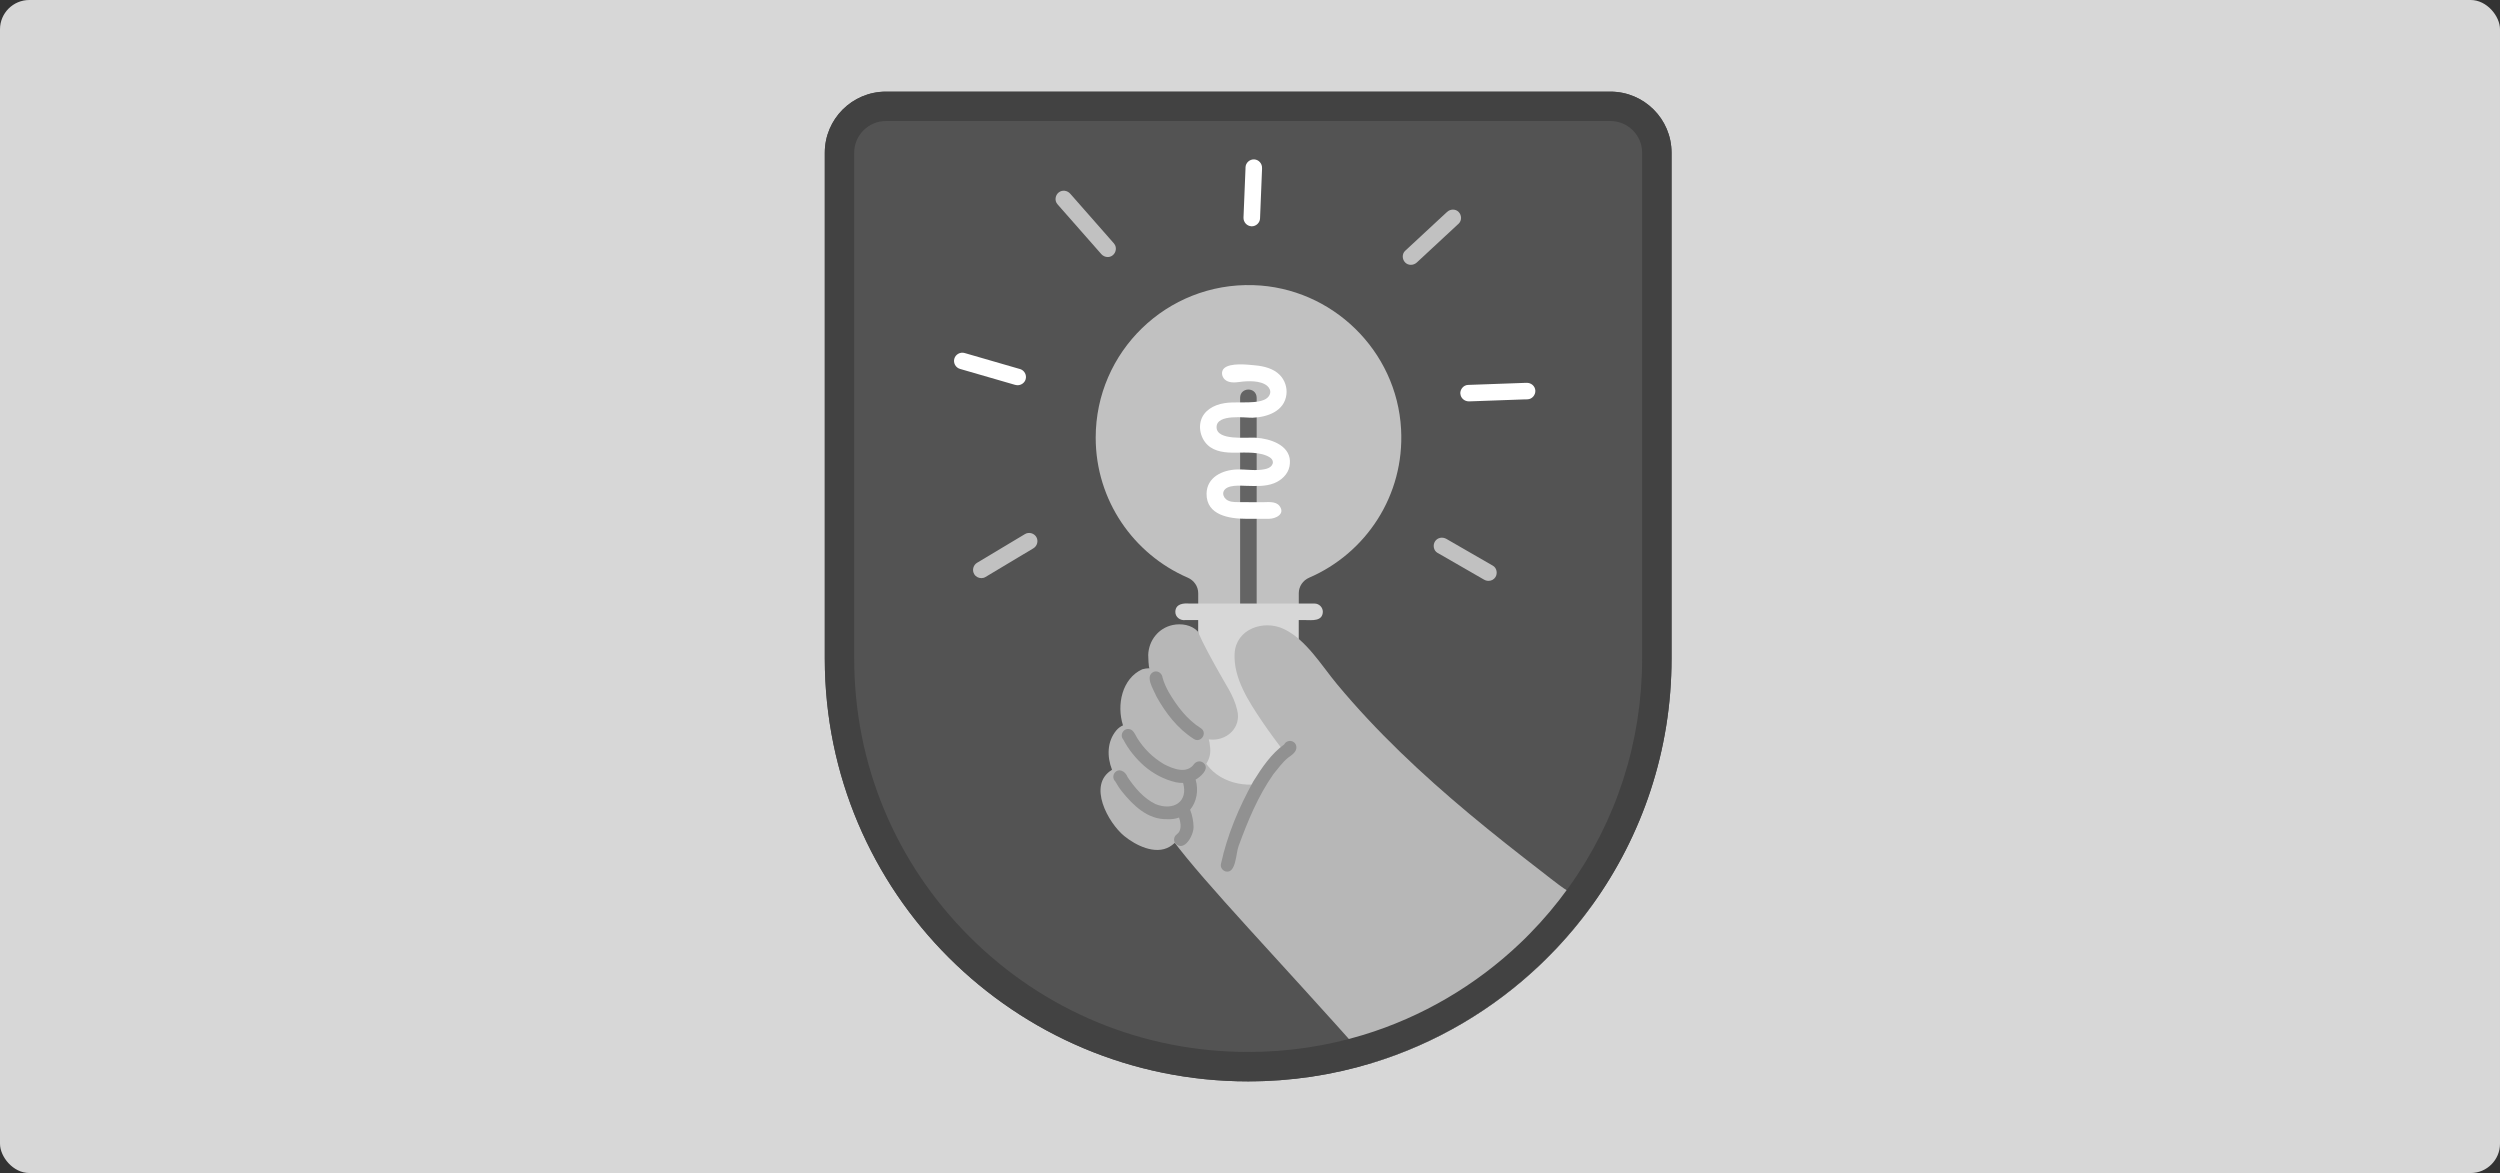 <svg width="682" height="320" viewBox="0 0 682 320" fill="none" xmlns="http://www.w3.org/2000/svg">
<rect x="0" y="0" width="682" height="320" fill="#333333" stroke="none"/>
<rect width="682" height="320" rx="8" fill="#D7D7D7"/>
<g clip-path="url(#clip0_547_5438)">
<path d="M456 41.661V179.686C456 204.693 448.022 227.846 434.475 246.731C434.435 246.791 434.395 246.861 434.345 246.921C431.284 251.169 427.953 255.196 424.35 258.983C423.899 259.454 423.447 259.925 422.986 260.396C422.113 261.298 421.21 262.189 420.296 263.051C420.296 263.051 420.29 263.058 420.276 263.071C407.412 275.344 391.727 284.671 374.277 289.991C374.157 290.031 374.046 290.061 373.926 290.091C363.349 293.287 352.12 295 340.5 295C276.709 295 225 243.374 225 179.686V41.661C225 32.464 232.476 25 241.688 25H439.312C448.524 25 456 32.464 456 41.661Z" fill="#535353"/>
<path d="M424.351 258.985C423.899 259.456 423.448 259.927 422.986 260.398C422.113 261.299 421.21 262.191 420.297 263.053C407.432 275.335 391.738 284.673 374.277 289.992C374.157 290.033 374.046 290.063 373.926 290.093C348.016 260.909 328.699 241.012 319.839 229.07C317.541 225.964 316.878 221.876 316.748 217.989C316.748 213.691 318.494 209.674 320.31 205.847C321.314 203.843 322.317 201.779 323.552 199.886C323.281 197.912 325.508 196.169 327.626 195.237C328.087 194.836 328.549 194.436 328.99 194.015C329.713 192.181 332.523 192.251 333.215 194.065C333.255 194.155 333.275 194.235 333.295 194.325C336.898 194.375 340.601 195.297 344.324 196.83C358.392 202.621 372.612 217.087 381.623 225.673C387.332 231.574 393.634 236.814 399.625 242.414C405.455 247.584 411.878 252.613 418.27 256.971C419.263 257.733 422.133 258.264 424.351 258.985Z" fill="#B7B7B7"/>
<path d="M382.215 117.079C383.198 135.173 372.591 150.922 357.138 157.595C355.432 158.326 354.308 159.979 354.308 161.832V166.902H326.873V161.832C326.873 159.979 325.739 158.336 324.033 157.595C309.252 151.203 298.906 136.505 298.906 119.384C298.906 95.95 318.303 77.045 341.935 77.787C363.4 78.458 381.061 95.67 382.215 117.079Z" fill="#C1C1C1"/>
<path d="M354.308 200.094C355.041 205.354 352.121 210.182 347.435 212.567C341.634 215.522 333.235 213.99 329.302 208.67C326.863 205.374 326.893 202.118 326.964 198.25C327.004 196.006 326.863 193.712 326.863 191.458V166.902H354.298V200.094H354.308Z" fill="#D7D7D7"/>
<path d="M342.828 164.55C342.828 165.462 342.929 166.604 342.718 167.556C342.056 167.445 341.373 167.445 340.751 167.415C340.089 167.375 339.437 167.335 338.784 167.415C338.634 167.415 338.483 167.405 338.323 167.405C338.313 167.315 338.303 167.225 338.303 167.135V108.486C338.363 105.551 342.748 105.511 342.818 108.486V153.91C342.818 157.457 342.818 161.013 342.818 164.56L342.828 164.55Z" fill="#646464"/>
<path d="M351.889 125.787C351.91 126.248 351.869 126.729 351.769 127.25C351.358 129.384 349.561 131.047 347.534 131.839C345.156 132.76 342.597 132.59 340.109 132.54C338.463 132.51 334.61 132.089 333.797 134.063C333.506 134.784 333.827 135.646 334.419 136.157C335.332 136.958 336.617 136.978 337.771 136.978C339.958 136.978 342.146 136.998 344.333 137.008C345.828 137.008 347.996 136.658 349.04 138.01C350.725 140.234 347.986 141.527 346.18 141.527C344.102 141.527 342.025 141.527 339.948 141.527C335.412 141.527 329.08 140.575 329.151 134.684C329.201 130.166 333.506 128.192 337.439 128.072C339.968 127.992 342.607 128.533 345.096 127.982C345.798 127.831 346.511 127.551 346.932 126.98C347.123 126.719 347.253 126.399 347.243 126.068C347.233 125.537 346.862 125.066 346.41 124.776C343.932 123.193 339.838 123.463 337.008 123.493C334.409 123.513 331.449 123.283 329.462 121.419C327.204 119.295 326.592 115.478 328.498 112.944C329.331 111.842 330.535 111.05 331.83 110.559C334.7 109.467 337.6 109.868 340.58 109.758C342.417 109.688 345.838 109.598 346.471 107.373C346.691 106.612 346.3 105.77 345.688 105.259C343.862 103.737 340.36 103.897 338.172 104.198C336.847 104.378 335.182 104.508 334.118 103.526C333.275 102.745 333.034 101.302 333.947 100.461C335.623 98.918 340.289 99.459 342.346 99.659C344.815 99.889 347.394 100.521 349.12 102.284C350.485 103.667 351.177 105.69 350.936 107.624C350.384 112.192 345.728 113.805 341.714 113.956C339.878 114.026 331.86 112.783 331.88 116.54C331.9 120.297 340.149 119.245 342.577 119.406C346.471 119.656 351.739 121.359 351.899 125.787H351.889Z" fill="white"/>
<path d="M358.613 164.65C359.847 164.65 360.87 165.672 360.87 166.904C360.79 169.539 357.95 169.178 356.064 169.158H351.638C351.578 169.158 351.528 169.158 351.468 169.148C351.418 169.148 351.357 169.158 351.297 169.158H323.35C321.966 169.339 320.611 168.347 320.631 166.904C320.691 164.74 322.748 164.51 324.474 164.65H351.297C351.357 164.65 351.408 164.65 351.468 164.66C351.518 164.66 351.578 164.65 351.638 164.65H358.613Z" fill="#D7D7D7"/>
<path d="M434.474 246.734C434.434 246.794 434.394 246.864 434.344 246.924C431.283 251.172 427.952 255.199 424.349 258.986C423.898 259.457 423.446 259.928 422.985 260.399C422.112 261.301 421.208 262.192 420.295 263.054C420.295 263.054 420.289 263.061 420.275 263.074C419.462 263.074 418.82 263.064 418.65 263.054C409.157 262.192 400.527 257.834 392.409 253.105C379.936 246.102 344.653 217.97 344.623 217.93C342.014 221.807 339.857 225.975 338.352 230.413C337.669 232.327 337.087 234.261 336.425 236.164C336.023 237.336 334.609 237.887 333.505 237.446C332.321 236.996 331.819 235.683 332.22 234.531C332.943 232.447 333.575 230.323 334.328 228.249C337.378 219.643 342.687 211.969 349.049 205.467C349.33 205.167 349.631 204.876 349.922 204.586C348.035 202.051 346.108 199.486 344.322 196.831C340.71 191.461 336.425 185.009 336.806 178.247C337.177 171.595 344.694 168.96 350.243 171.595C356.314 174.47 360.538 181.593 364.723 186.622C375.52 199.616 387.873 211.198 400.828 222.018C407.28 227.408 413.893 232.607 420.556 237.747C423.677 240.151 426.788 242.806 430.33 244.57C430.982 244.91 432.618 245.762 434.474 246.734Z" fill="#B7B7B7"/>
<path d="M337.489 193.634C338.813 198.653 334.348 202.38 329.752 201.688C329.922 202.31 330.023 202.871 330.043 203.291C330.785 207.329 328.247 210.084 325.256 211.517C325.337 211.477 325.457 214.142 325.457 214.292C325.407 216.225 325.186 218.159 324.835 220.062C324.102 223.94 322.707 228.859 319.055 231.003C315.141 233.287 309.813 230.612 306.682 228.057C302.357 224.521 296.517 214.101 303.36 210.004C301.956 206.387 301.986 202.28 304.555 199.224C305.056 198.633 305.668 198.182 306.351 197.881C304.545 192.241 306.12 185.078 311.599 182.583C312.221 182.403 312.904 182.303 313.586 182.293C313.335 182.293 313.225 178.996 313.235 178.676C313.355 174.789 315.964 171.362 319.878 170.511C322.246 170 325.056 170.441 326.751 172.254C328.287 175.821 330.484 179.718 332.311 183.004C334.177 186.48 336.616 189.746 337.489 193.644V193.634Z" fill="#B7B7B7"/>
<path d="M327.635 198.685C329.511 200.007 327.545 202.852 325.648 201.57C321.223 198.775 317.951 194.467 315.443 189.938C314.65 188.005 312.171 184.368 314.79 183.246C315.934 182.865 317.038 183.747 317.159 184.909C317.54 186.282 318.152 187.594 318.844 188.846C321.082 192.653 323.842 196.32 327.635 198.685Z" fill="#919191"/>
<path d="M328.176 208.01C330.053 209.433 328.026 211.427 326.681 212.358C326.521 212.468 326.34 212.569 326.17 212.669C327.033 215.664 326.43 218.78 324.664 220.894C325.297 222.397 325.588 224.35 325.588 225.382C325.798 227.667 323.039 232.726 320.57 230.011C320.048 229.3 320.279 228.148 320.961 227.667C321.293 227.396 321.624 227.096 321.784 226.695C322.296 225.513 322.035 224.23 321.644 223.028C320.66 223.389 319.557 223.549 318.322 223.469C313.104 223.599 309.1 219.712 306.06 215.905C305.357 215.043 304.796 214.122 304.244 213.17C303.631 212.599 303.541 211.597 304.013 210.906C305.187 209.353 307.053 210.445 307.585 211.968C309.542 214.893 312.01 217.808 315.232 219.361C320.169 221.325 324.213 218.68 322.748 213.581C322.095 213.601 321.433 213.54 320.801 213.41C317.59 212.669 314.65 211.106 312.141 208.952C309.853 206.918 307.856 204.494 306.451 201.769C306.15 201.428 305.97 200.977 306.02 200.466C306.1 199.545 306.973 198.743 307.916 198.873C309.131 198.953 309.652 200.316 310.124 201.168C311.99 204.223 314.459 206.638 317.5 208.451C320.028 209.763 323.781 211.246 325.768 208.401C326.36 207.69 327.364 207.459 328.156 208.01H328.176Z" fill="#919191"/>
<path d="M352.722 202.321C353.605 202.772 353.876 203.814 353.485 204.686C353.084 205.567 352.191 206.128 351.418 206.679C349.852 207.932 348.558 209.765 347.414 211.147C343.169 217.189 340.39 223.991 337.881 230.824C337.148 232.687 337.239 238.318 334.419 237.747C333.526 237.546 332.823 236.585 333.084 235.653C334.8 227.748 337.991 220.214 341.915 213.141C344.233 209.434 346.752 205.647 350.354 203.062C350.756 202.201 351.9 201.89 352.712 202.311L352.722 202.321Z" fill="#919191"/>
<path d="M439.312 33.015C444.089 33.015 447.972 36.892 447.972 41.661V179.686C447.972 202.308 441.008 223.938 427.822 242.242C424.611 246.701 421.059 250.918 417.256 254.776L417.236 254.796L417.216 254.816C416.423 255.627 415.61 256.439 414.747 257.25C402.645 268.801 387.844 277.468 371.929 282.316C361.794 285.412 351.217 286.975 340.5 286.975C311.791 286.975 284.807 275.814 264.507 255.547C244.207 235.279 233.028 208.34 233.028 179.676V41.661C233.028 36.892 236.911 33.015 241.688 33.015H439.312ZM439.312 25H241.688C232.476 25 225 32.464 225 41.661V179.686C225 243.374 276.709 295 340.5 295C352.251 295 363.6 293.247 374.277 289.991C391.737 284.671 407.432 275.334 420.296 263.051C421.21 262.189 422.113 261.298 422.986 260.396C427.11 256.208 430.903 251.7 434.345 246.921C447.972 227.996 456 204.773 456 179.686V41.661C456 32.464 448.524 25 439.312 25Z" fill="#424242"/>
<path d="M277.01 105.017C271.972 103.564 266.925 102.102 261.887 100.639C260.703 100.298 260.001 99.026 260.342 97.844C260.683 96.662 261.958 95.96 263.142 96.301C268.149 97.754 273.157 99.206 278.164 100.649C278.184 100.649 278.214 100.659 278.234 100.669H278.254C279.438 101.01 280.141 102.282 279.8 103.464C279.519 104.436 278.595 105.087 277.612 105.087C277.411 105.087 277.201 105.057 277 104.997L277.01 105.017Z" fill="white"/>
<path d="M341.373 61.727C340.129 61.667 339.186 60.585 339.226 59.362C339.396 54.854 339.587 50.356 339.778 45.858C339.778 45.777 339.778 45.697 339.778 45.627C339.828 44.395 340.922 43.423 342.146 43.483C343.38 43.543 344.334 44.625 344.283 45.847C344.283 45.928 344.283 46.008 344.283 46.078C344.283 46.108 344.283 46.128 344.283 46.158C344.103 50.536 343.932 54.904 343.752 59.282C343.752 59.393 343.752 59.493 343.741 59.593C343.691 60.785 342.658 61.737 341.484 61.737C341.454 61.737 341.413 61.737 341.383 61.737L341.373 61.727Z" fill="white"/>
<path d="M398.371 107.4C398.301 106.198 399.254 105.046 400.478 105.006C405.315 104.846 410.152 104.655 414.988 104.485C415.239 104.485 415.5 104.465 415.761 104.455C415.801 104.455 415.841 104.455 415.892 104.455C415.912 104.455 415.932 104.455 415.952 104.455C415.952 104.455 415.972 104.455 415.982 104.455C415.982 104.455 415.982 104.455 415.992 104.455C416.142 104.455 416.293 104.445 416.443 104.435C417.668 104.395 418.761 105.286 418.842 106.539C418.912 107.741 417.959 108.893 416.734 108.933C416.604 108.933 416.463 108.943 416.333 108.953C416.313 108.953 416.293 108.953 416.273 108.953C416.273 108.953 416.263 108.953 416.253 108.953C416.193 108.953 416.122 108.953 416.062 108.953C416.022 108.953 415.992 108.953 415.952 108.953C411.406 109.124 406.86 109.284 402.314 109.444C401.803 109.464 401.291 109.484 400.789 109.494C400.759 109.494 400.739 109.494 400.709 109.494C399.515 109.494 398.461 108.613 398.391 107.39L398.371 107.4Z" fill="white"/>
<path d="M407.27 154.329C408.334 154.94 408.585 156.443 407.953 157.445C407.521 158.116 406.809 158.457 406.076 158.457C405.655 158.457 405.223 158.347 404.832 158.116C400.657 155.702 396.473 153.297 392.288 150.893C392.268 150.883 392.248 150.873 392.228 150.863C392.218 150.863 392.208 150.843 392.188 150.843C392.168 150.843 392.148 150.823 392.138 150.813C391.074 150.201 390.823 148.699 391.465 147.697C392.158 146.625 393.523 146.404 394.586 147.016C398.811 149.45 403.046 151.885 407.27 154.329Z" fill="#C1C1C1"/>
<path d="M397.919 57.83C398.762 58.671 398.822 60.174 397.919 61.016C397.869 61.066 397.829 61.106 397.779 61.146C397.729 61.196 397.689 61.236 397.638 61.276C394.277 64.402 390.905 67.528 387.533 70.653C387.192 70.964 386.851 71.275 386.52 71.595C386.058 72.026 385.476 72.246 384.884 72.246C384.292 72.246 383.76 72.036 383.329 71.605C382.486 70.764 382.426 69.251 383.329 68.419C386.851 65.153 390.373 61.887 393.895 58.611C394.096 58.431 394.287 58.251 394.487 58.07C394.568 57.99 394.658 57.91 394.748 57.83C395.641 56.988 397.046 56.938 397.939 57.83H397.919Z" fill="#C1C1C1"/>
<path d="M303.914 66.464C304.727 67.386 304.496 68.889 303.563 69.63C303.151 69.96 302.67 70.121 302.188 70.121C301.526 70.121 300.863 69.82 300.392 69.279C300.372 69.259 300.351 69.239 300.331 69.209C300.331 69.209 300.331 69.209 300.331 69.199C296.598 64.951 292.866 60.713 289.133 56.466C289.002 56.315 288.872 56.165 288.741 56.015C288.731 56.005 288.721 55.995 288.701 55.975C288.651 55.914 288.591 55.854 288.541 55.784L288.45 55.674C287.637 54.752 287.868 53.25 288.801 52.508C289.795 51.717 291.17 51.937 291.972 52.859C292.063 52.949 292.143 53.049 292.233 53.149C292.253 53.169 292.274 53.2 292.294 53.219C295.565 56.926 298.826 60.643 302.077 64.35C302.649 65.001 303.221 65.653 303.793 66.304C303.813 66.324 303.844 66.354 303.864 66.374L303.924 66.444L303.914 66.464Z" fill="#C1C1C1"/>
<path d="M282.711 146.495C283.333 147.557 282.961 148.949 281.908 149.58C277.553 152.185 273.198 154.8 268.842 157.405C268.491 157.615 268.11 157.716 267.719 157.716C266.936 157.716 266.163 157.315 265.752 156.603C265.13 155.541 265.501 154.149 266.555 153.518C270.91 150.903 275.265 148.298 279.62 145.693C280.673 145.062 282.088 145.443 282.711 146.495Z" fill="#C1C1C1"/>
</g>
<defs>
<clipPath id="clip0_547_5438">
<rect width="231" height="270" fill="white" transform="translate(225 25)"/>
</clipPath>
</defs>
</svg>
